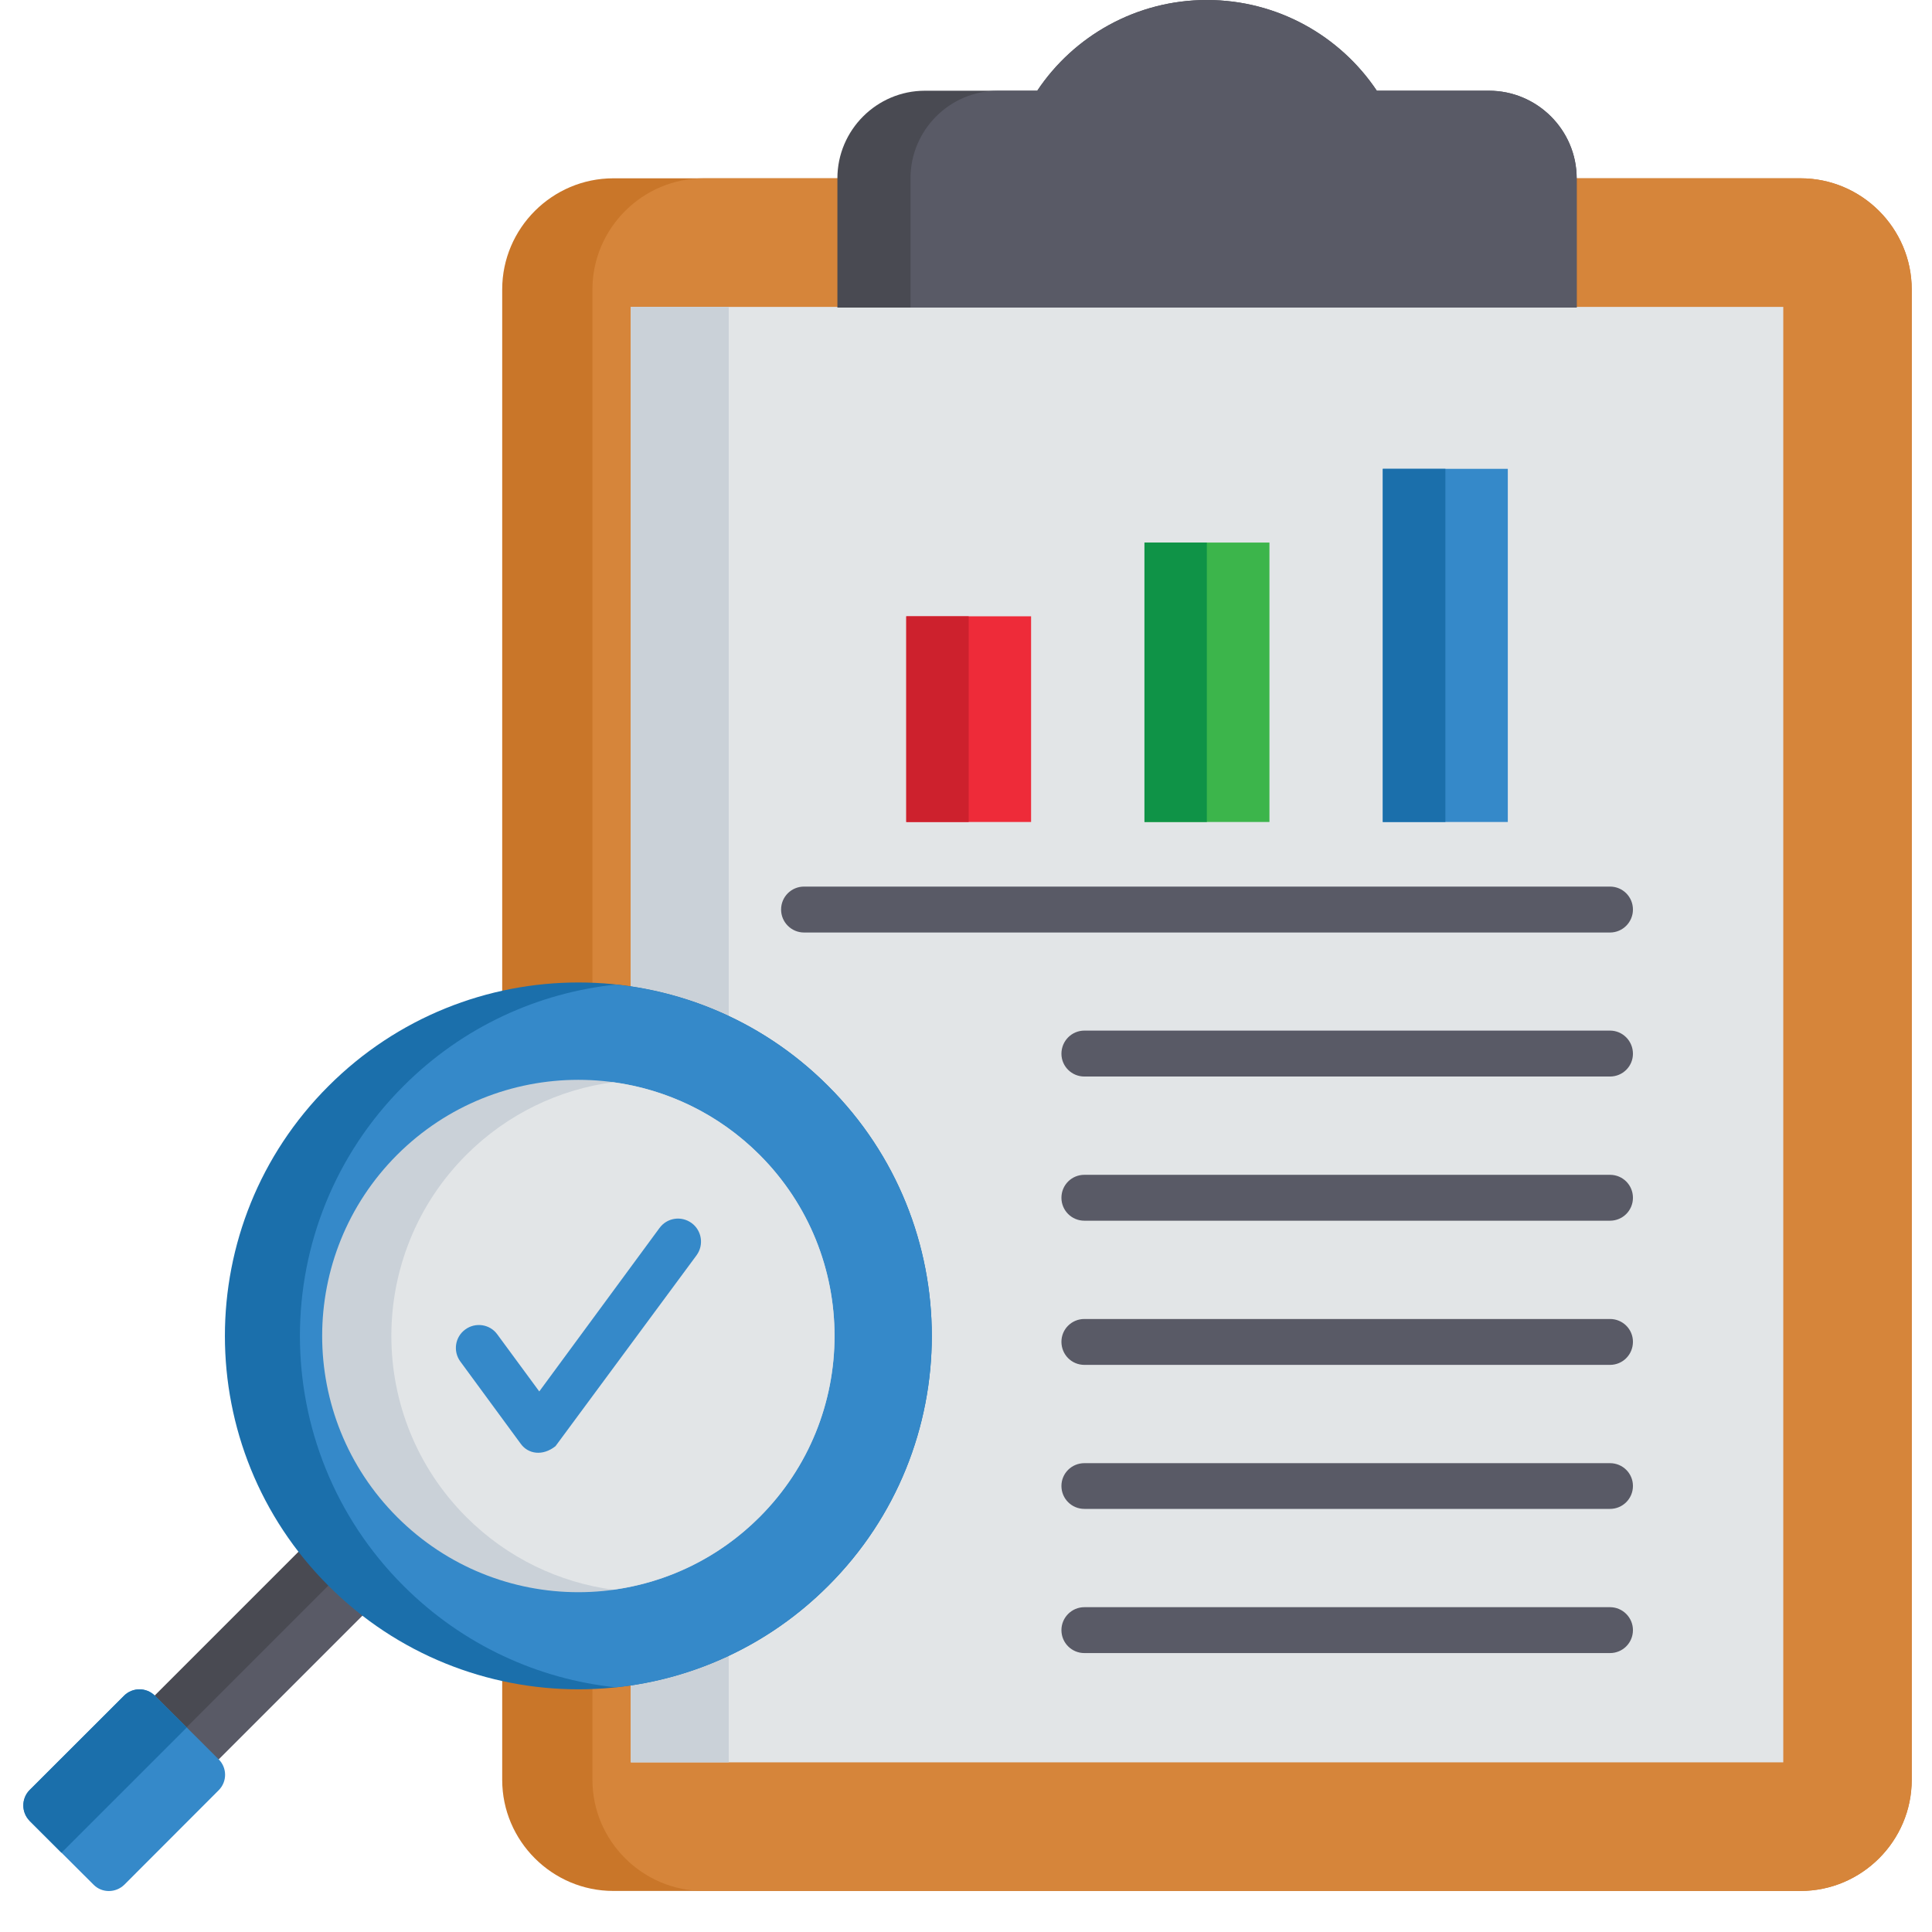 <svg xmlns="http://www.w3.org/2000/svg" xmlns:xlink="http://www.w3.org/1999/xlink" width="64" zoomAndPan="magnify" viewBox="0 0 48 48" height="64" preserveAspectRatio="xMidYMid meet" version="1.2"><defs><clipPath id="294a327f96"><path d="M 12 4 L 47.508 4 L 47.508 47 L 12 47 Z M 12 4 "/></clipPath><clipPath id="e8622679ca"><path d="M 14 4 L 47.508 4 L 47.508 47 L 14 47 Z M 14 4 "/></clipPath><clipPath id="f8df74b137"><path d="M 0.488 41 L 6 41 L 6 47 L 0.488 47 Z M 0.488 41 "/></clipPath><clipPath id="2577ee8215"><path d="M 0.488 41 L 5 41 L 5 47 L 0.488 47 Z M 0.488 41 "/></clipPath></defs><g id="5f2e0fafc6"><g clip-rule="nonzero" clip-path="url(#294a327f96)"><path style=" stroke:none;fill-rule:evenodd;fill:#c97629;fill-opacity:1;" d="M 44.734 46.98 L 15.238 46.98 C 13.719 46.98 12.477 45.738 12.477 44.219 L 12.477 7.191 C 12.477 5.672 13.719 4.43 15.238 4.43 L 44.734 4.43 C 46.254 4.43 47.496 5.672 47.496 7.191 L 47.496 44.219 C 47.496 45.738 46.254 46.98 44.734 46.98 Z M 44.734 46.98 "/></g><g clip-rule="nonzero" clip-path="url(#e8622679ca)"><path style=" stroke:none;fill-rule:evenodd;fill:#d6853a;fill-opacity:1;" d="M 44.734 46.98 L 17.484 46.98 C 15.965 46.98 14.719 45.738 14.719 44.219 L 14.719 7.191 C 14.719 5.672 15.965 4.43 17.484 4.43 L 44.734 4.43 C 46.254 4.43 47.496 5.672 47.496 7.191 L 47.496 44.219 C 47.496 45.738 46.254 46.98 44.734 46.98 Z M 44.734 46.98 "/></g><path style=" stroke:none;fill-rule:nonzero;fill:#e2e5e7;fill-opacity:1;" d="M 15.672 7.625 L 44.305 7.625 L 44.305 43.785 L 15.672 43.785 Z M 15.672 7.625 "/><path style=" stroke:none;fill-rule:evenodd;fill:#494a52;fill-opacity:1;" d="M 39.172 7.641 L 20.805 7.641 L 20.805 4.43 C 20.805 3.23 21.785 2.254 22.98 2.254 L 25.77 2.254 C 26.676 0.895 28.23 0 29.984 0 C 31.742 0 33.297 0.895 34.207 2.254 L 36.992 2.254 C 38.191 2.254 39.172 3.23 39.172 4.43 Z M 39.172 7.641 "/><path style=" stroke:none;fill-rule:evenodd;fill:#595a66;fill-opacity:1;" d="M 39.172 7.641 L 22.621 7.641 L 22.621 4.43 C 22.621 3.23 23.598 2.254 24.793 2.254 L 25.77 2.254 C 26.676 0.895 28.23 0 29.984 0 C 31.742 0 33.297 0.895 34.207 2.254 L 36.992 2.254 C 38.191 2.254 39.172 3.23 39.172 4.43 Z M 39.172 7.641 "/><path style=" stroke:none;fill-rule:nonzero;fill:#3589c9;fill-opacity:1;" d="M 34.355 11.648 L 37.461 11.648 L 37.461 20.422 L 34.355 20.422 Z M 34.355 11.648 "/><path style=" stroke:none;fill-rule:nonzero;fill:#3cb54b;fill-opacity:1;" d="M 28.434 13.48 L 31.539 13.48 L 31.539 20.422 L 28.434 20.422 Z M 28.434 13.48 "/><path style=" stroke:none;fill-rule:nonzero;fill:#ee2b39;fill-opacity:1;" d="M 22.516 15.312 L 25.617 15.312 L 25.617 20.422 L 22.516 20.422 Z M 22.516 15.312 "/><path style=" stroke:none;fill-rule:nonzero;fill:#595a66;fill-opacity:1;" d="M 40 39.93 C 40.316 39.93 40.57 40.188 40.57 40.5 C 40.57 40.816 40.316 41.07 40 41.07 L 26.941 41.07 C 26.625 41.07 26.371 40.816 26.371 40.5 C 26.371 40.188 26.625 39.93 26.941 39.93 Z M 40 22.027 C 40.316 22.027 40.57 22.281 40.57 22.598 C 40.57 22.91 40.316 23.168 40 23.168 L 19.977 23.168 C 19.66 23.168 19.406 22.91 19.406 22.598 C 19.406 22.281 19.66 22.027 19.977 22.027 Z M 40 25.605 C 40.316 25.605 40.57 25.863 40.57 26.18 C 40.57 26.492 40.316 26.746 40 26.746 L 26.941 26.746 C 26.625 26.746 26.371 26.492 26.371 26.18 C 26.371 25.863 26.625 25.605 26.941 25.605 Z M 40 29.188 C 40.316 29.188 40.57 29.441 40.57 29.758 C 40.57 30.074 40.316 30.328 40 30.328 L 26.941 30.328 C 26.625 30.328 26.371 30.074 26.371 29.758 C 26.371 29.441 26.625 29.188 26.941 29.188 Z M 40 32.77 C 40.316 32.77 40.57 33.023 40.57 33.336 C 40.57 33.656 40.316 33.91 40 33.91 L 26.941 33.91 C 26.625 33.91 26.371 33.656 26.371 33.336 C 26.371 33.023 26.625 32.77 26.941 32.77 Z M 40 36.352 C 40.316 36.352 40.57 36.605 40.57 36.918 C 40.57 37.234 40.316 37.488 40 37.488 L 26.941 37.488 C 26.625 37.488 26.371 37.234 26.371 36.918 C 26.371 36.605 26.625 36.352 26.941 36.352 Z M 40 36.352 "/><path style=" stroke:none;fill-rule:nonzero;fill:#cad1d8;fill-opacity:1;" d="M 15.672 7.625 L 18.105 7.625 L 18.105 43.785 L 15.672 43.785 Z M 15.672 7.625 "/><path style=" stroke:none;fill-rule:evenodd;fill:#595a66;fill-opacity:1;" d="M 2.961 43.016 L 4.543 44.602 L 9.375 39.77 L 7.789 38.188 Z M 2.961 43.016 "/><path style=" stroke:none;fill-rule:nonzero;fill:#494a52;fill-opacity:1;" d="M 2.957 43.012 L 7.785 38.184 L 8.578 38.973 L 3.75 43.801 Z M 2.957 43.012 "/><path style=" stroke:none;fill-rule:evenodd;fill:#1b6fab;fill-opacity:1;" d="M 20.578 26.984 C 24.008 30.41 24.008 35.973 20.578 39.398 C 17.152 42.828 11.59 42.828 8.16 39.398 C 4.73 35.973 4.73 30.41 8.16 26.984 C 11.59 23.551 17.152 23.551 20.578 26.984 Z M 20.578 26.984 "/><path style=" stroke:none;fill-rule:evenodd;fill:#3589c9;fill-opacity:1;" d="M 20.578 26.984 C 24.008 30.41 24.008 35.973 20.578 39.398 C 19.102 40.875 17.227 41.719 15.301 41.922 C 13.375 41.719 11.5 40.875 10.023 39.398 C 6.594 35.973 6.594 30.41 10.023 26.984 C 11.5 25.504 13.375 24.664 15.301 24.461 C 17.227 24.664 19.102 25.504 20.578 26.984 Z M 20.578 26.984 "/><path style=" stroke:none;fill-rule:evenodd;fill:#cad1d8;fill-opacity:1;" d="M 18.871 28.691 C 21.355 31.176 21.355 35.207 18.871 37.691 C 16.383 40.18 12.355 40.18 9.867 37.691 C 7.383 35.207 7.383 31.176 9.867 28.691 C 12.355 26.207 16.383 26.207 18.871 28.691 Z M 18.871 28.691 "/><path style=" stroke:none;fill-rule:evenodd;fill:#e2e5e7;fill-opacity:1;" d="M 18.871 28.691 C 21.355 31.176 21.355 35.207 18.871 37.691 C 17.848 38.715 16.559 39.316 15.23 39.496 C 13.898 39.316 12.609 38.715 11.586 37.691 C 9.102 35.207 9.102 31.176 11.586 28.691 C 12.609 27.668 13.898 27.066 15.23 26.887 C 16.559 27.066 17.848 27.668 18.871 28.691 Z M 18.871 28.691 "/><g clip-rule="nonzero" clip-path="url(#f8df74b137)"><path style=" stroke:none;fill-rule:evenodd;fill:#3589c9;fill-opacity:1;" d="M 0.734 45.238 L 2.324 46.824 C 2.531 47.035 2.875 47.035 3.09 46.824 L 5.434 44.477 C 5.645 44.266 5.645 43.922 5.434 43.711 L 3.848 42.129 C 3.637 41.918 3.293 41.918 3.082 42.129 L 0.738 44.473 C 0.527 44.684 0.527 45.027 0.738 45.238 Z M 0.734 45.238 "/></g><g clip-rule="nonzero" clip-path="url(#2577ee8215)"><path style=" stroke:none;fill-rule:evenodd;fill:#1b6fab;fill-opacity:1;" d="M 0.734 45.238 L 1.527 46.031 L 4.641 42.918 L 3.848 42.129 C 3.637 41.918 3.293 41.918 3.082 42.129 L 0.734 44.473 C 0.527 44.684 0.527 45.027 0.734 45.238 Z M 0.734 45.238 "/></g><path style=" stroke:none;fill-rule:nonzero;fill:#3589c9;fill-opacity:1;" d="M 13.801 35.93 C 13.48 36.184 13.121 36.125 12.938 35.871 L 11.438 33.828 C 11.25 33.574 11.305 33.215 11.559 33.031 C 11.812 32.844 12.172 32.898 12.355 33.152 L 13.398 34.57 L 16.383 30.512 C 16.57 30.254 16.926 30.199 17.184 30.387 C 17.438 30.574 17.492 30.934 17.305 31.188 Z M 13.801 35.93 "/><path style=" stroke:none;fill-rule:nonzero;fill:#cd212d;fill-opacity:1;" d="M 22.516 15.312 L 24.066 15.312 L 24.066 20.422 L 22.516 20.422 Z M 22.516 15.312 "/><path style=" stroke:none;fill-rule:nonzero;fill:#0f9347;fill-opacity:1;" d="M 28.434 13.48 L 29.984 13.48 L 29.984 20.422 L 28.434 20.422 Z M 28.434 13.48 "/><path style=" stroke:none;fill-rule:nonzero;fill:#1b6fab;fill-opacity:1;" d="M 34.355 11.648 L 35.91 11.648 L 35.91 20.422 L 34.355 20.422 Z M 34.355 11.648 "/></g></svg>